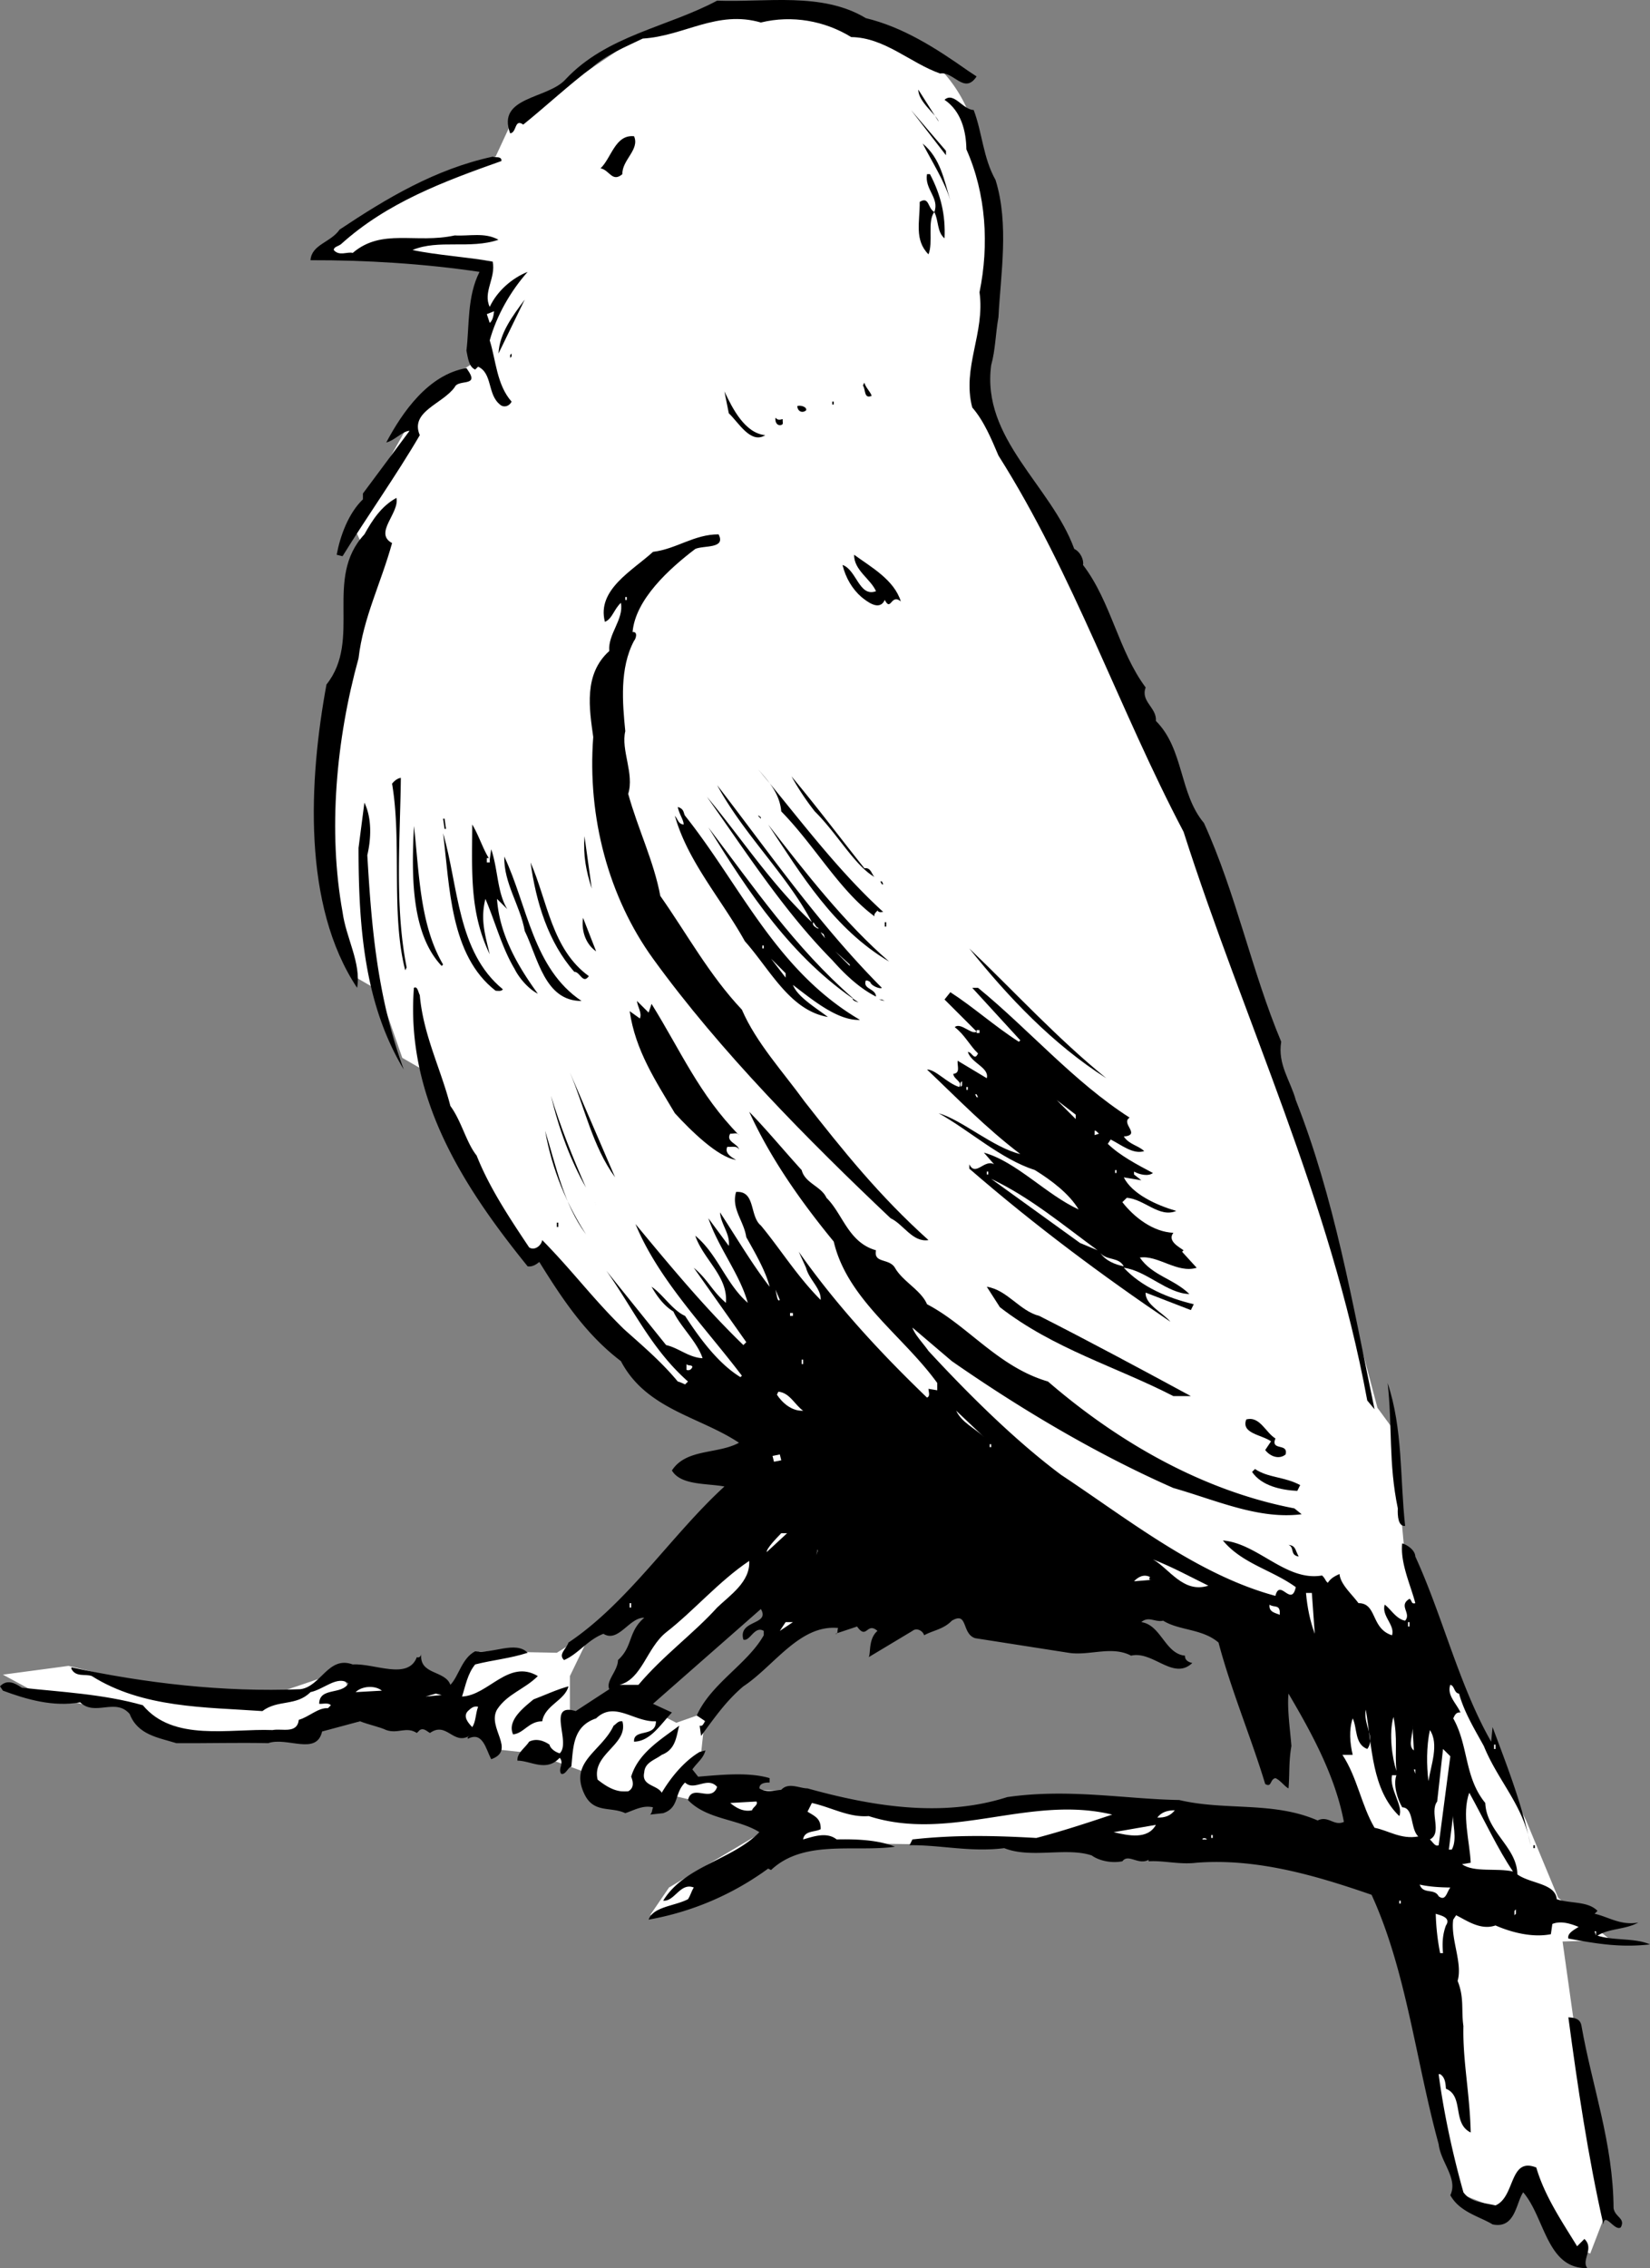 <svg xmlns="http://www.w3.org/2000/svg" width="113.199" height="155.544"><rect width="100%" height="100%" fill="#808080" stroke="none"/><path fill="#fff" d="m.2 114.844 4.5-.601 6.1 1.5 7.798.5 4.703-1.598 1.199 2.098-3.602 2.3-9.3-.398-2.399-1.8-2.8.199-3.801-.899-2.399-1.3m40.399-3.001-2.399 1.5-5.3-.101-2.2 3.5 3.102 3.199 2.797.3 3.3 1.2 1.403 1.402h2.297l1.5.399 1.402-.899 1.598-2.101.3-2.801-2 .703-3.898-2-3.402 1.399v-2.602l1.5-3.098"/><path fill="#fff" d="m78 123.344-8 .2-6.5 1.101-8.102-1.8-4.3-.102-3.598-1-2.2 1.199 2.598.602 4.903 1.8-6.903 4.098-1.3 1.902 4.101-1.101 6.2-4.098 5.5.297 7.601.102 7.3.101 2.7-3.3"/><path fill="#fff" d="m98 139.743 1.898 10.601 3.102 1.2 1.598-2.399 2.902 4.797 1.598.602 1-2.602L108 138.844l-.8-5.699 3.3-.101-3.602-2.899-2.199-5.3-4.5-9.2-3.8-8.703-.801-8.898-1.098-1.5s-4.566-17.38-5.602-20.102c-.937-2.625-4.699-14.098-4.699-14.098s-6.941-16.199-9.898-21.5c-2.985-5.222-6.903-12.902-6.903-12.902l1-11.898L66.7 8.442s-1.203-4.934-6.898-6.398C54.19.48 49.699.645 49.699.645l-6.101 2-5.2 3.5-3.097 1.797-1.301 2.8s-4.57 2.196-6.7 3.102c-2.222.98-5.3 3.5-5.3 3.5l11.398.801-.699 6.598-3.101 2-1.7 2.601-3.699 6.598.899 2-2.399 13-.8 8.3 2.199 7.602L26 67.942l1.598 4.602 1.902 1.101 4 9 2.3 3.297 1.798-.2 7 8.903 6.8 3.399 34 12.898 4.5 4.602 3.102 10 5 14.199"/><path d="M59.398 1.243c2.543.617 4.774 2.031 7 3.601l.602.399c-.84 1.27-1.586-.375-2.5-.2-2.043-.718-3.805-2.472-6.102-2.5-1.816-1.117-4.058-1.523-6.199-1-3.011-.874-5.261.93-8.101 1.102-1.211.582-2.473 1.094-3.5 2-1.504 1.121-3.176 2.672-4.7 3.899-.617-.434-.43.55-.898.601-.953-2.535 2.578-2.34 3.8-3.703 2.813-3.008 6.981-3.574 10.4-5.398 3.359.128 7.206-.61 10.198 1.199"/><path d="M64.398 8.344C64.273 7.88 62.992 6.99 63 6.145l1.398 2.2m3.902 3.999c.946 3.032.345 6.496.2 9.399-.203 1.144-.207 2.25-.5 3.3-.68 5.055 4.117 8.25 5.7 12.602.421.192.675.77.6 1.098 1.93 2.523 2.427 5.894 4.298 8.402-.364.973.773 1.375.703 2.297 1.93 1.926 1.59 4.969 3.297 7 2.21 4.852 3.277 10.18 5.3 15-.261 1.55.641 2.676 1 4 2.657 6.746 3.88 13.863 5.403 21.203l-.5-.601c-2.547-13.832-8.426-25.965-12.602-39-4.426-8.399-7.543-17.66-12.699-25.801-.473-1.106-.984-2.363-1.8-3.301-.712-2.746.89-5.094.5-7.898.663-3.243.46-6.739-.9-9.801-.019-1.23-.343-2.61-1.5-3.399.638-.57 1.25.68 2 .7.595 1.57.641 3.273 1.5 4.8m-3.402-1.699L62.5 7.544l2.398 2.8ZM43.5 9.344c.402.922-.84 1.633-.8 2.598-.704.598-.884-.29-1.5-.398.745-.704 1.007-2.336 2.3-2.2m-9.102 1.598v.102c-3.957 1.402-7.843 2.847-11 5.699-.195.152-.496.18-.5.402.368.445.938.098 1.301.2 2.004-1.715 4.309-.614 7-1.2.977.063 2.055-.23 3 .297-1.945.664-4.113-.047-5.898.703 1.68.36 3.8.477 5.5.797.23 1.117-.688 2.102-.203 3.102.511-1.09 1.539-1.98 2.601-2.399-1.183 1.332-2.14 3.02-2.601 4.7.425 1.335.472 3.038 1.5 4.199-.192.37-.59.406-.797.199-.875-.7-.5-2.137-1.5-2.598l-.203.2c-.442-.2-.493-.798-.598-1.301.21-1.715.035-3.704.898-5.399-3.77-.562-7.804-.812-11.597-.8.082-1.09 1.379-1.204 2-2.102 3.226-2.149 6.566-4.149 10.5-5 .215.086.504-.04.597.199M65.2 13.743c-.434-1.387-1.247-2.621-1.9-3.899 1.235 1.024 1.466 2.512 1.9 3.899m-1.4-1.801c.755 1.438 1.075 2.813 1 4.402-.527-.433-.398-1.246-.702-1.8-.493.62-.063 2.09-.399 2.898-.984-.992-.59-2.23-.601-3.598.66-.398.53.418 1 .7.375-.957-.684-1.567-.5-2.602h.203"/><path d="M34.2 24.243c.066-1.39.964-2.57 1.8-3.7l-1.8 3.7"/><path fill="#fff" d="m33.598 22.145-.2-.601.5-.2c-.039.34-.109.649-.3.801"/><path d="m35 24.544.098-.102v-.2l-.098.102v.2m-2.8 1c.577.953-.77.468-1 1-.829 1.168-3.095 1.668-2.4 3.3-1.613 2.762-3.667 5.653-5.3 8.301l-.402-.101c.238-1.286.804-2.84 1.8-3.801v-.399l3.2-4.3c-.477.015-1.02.664-1.598.8 1.11-2.09 2.895-4.656 5.5-5.101l.2.3m20.3 4.301c-1.004.637-1.844-.898-2.5-1.5l-.3-1.5c.581 1.235 1.425 2.864 2.8 3m7.3-2.699c-.546.246-.405-.469-.6-.703l.1-.2c.083.337.41.61.5.903m-4.5 1c-.277.219-.593.047-.6-.3.273-.079.687.085.6.3m1.798-.402h.101v-.2h-.101v.2m-3.398 1c-.028.242.081.332-.102.402-.305.074-.434-.215-.399-.5.156.168.258.16.5.098M27.2 34.145c.214 1.05-1.575 2.414-.302 3.098-.77 2.785-1.972 5.097-2.3 7.902-1.547 5.59-2.102 11.863-1.098 17.399.238 1.785 1.293 3.5 1 5.199-3.77-5.66-3.313-14.235-2.102-20.801 2.461-3.09-.214-7.27 2.602-10.297.547-.984 1.168-1.941 2.2-2.5m22.1 2.5c.513 1.008-1.015.742-1.6 1-1.786 1.356-4.11 3.465-4.302 5.7.383-.044.227.472.102.597-1.004 1.883-.793 4.273-.602 6.203-.312 1.293.633 2.914.2 4.297.668 2.414 1.761 4.625 2.203 7 1.797 2.55 3.355 5.426 5.597 7.8.973 2.263 2.86 4.305 4.301 6.302 2.64 3.367 5.121 6.464 8.5 9.5-1.09.175-1.703-1.075-2.601-1.5-5.63-5.329-11.68-11.422-16.297-17.801-3.035-4.196-4.52-9.688-4.102-15.2-.265-1.93-.676-4.304 1.102-5.898-.11-1.16 1.008-2.16.797-3.3-.457.394-.598 1.109-1.098 1.3-.578-2.207 1.918-3.527 3.3-4.8 1.602-.192 2.817-1.204 4.5-1.2m12.5 4.598c-.679-.563-.667.742-1.1-.098-.372.809-1.24.082-1.602-.203-.61-.531-1.078-1.293-1.297-2.2.972.337 1.136 2.231 2.297 1.802-.368-.844-1.524-1.446-1.5-2.5 1.16.847 2.742 1.714 3.203 3.199"/><path fill="#fff" d="M42.898 41.145H43v-.203h-.102v.203"/><path d="M27.5 53.344c-.043 4.133-.441 8.786.398 13l-.097.2c-.996-3.887-.219-8.774-.903-12.801.207-.25.399-.367.602-.399m-2.3 5.301c.288 5.027.706 9.809 2.5 14.7-2.653-4.41-3.106-9.594-3.102-15.2L25 55.044c.531 1.097.457 2.511.2 3.601m35.398 3.899c-.078-.028-.266.09-.399-.102-.078.11-.265.227-.199.402-2.418-1.777-4.09-4.843-6.402-7.199-.11-1.246-.887-2.082-1.598-2.902 2.73 3.254 5.352 6.84 8.598 9.8M59.3 59.544c.454-.075.497.425.7.601-1.36-.777-2.559-2.98-4.102-4.5a18.068 18.068 0 0 1-1.597-2.402c1.781 2.133 3.258 4.113 5 6.3m1.199 8.2c-.113.105-.738-.14-.8-.399-.063-.03-.173-.125-.302-.101-.218.61.68.531.7 1.101-1.125-.574-2.11-1.492-3-2.5-3.305-3.343-5.86-7.336-8.598-11.199 2.344 2.797 4.43 6.027 7.2 8.598-1.723-3.266-4.677-6.02-6.5-9.399 3.648 4.727 6.98 9.555 11.3 13.899M30.398 56.145h.102l.098.7H30.5l-.102-.7m0 10-.097.098c-2.18-2.297-2.047-6.524-1.903-9.598.364 3.129.38 6.742 2 9.5m3.2-7.203.101-.7c.469 1.36.406 2.97 1.102 4.102l-.703-.699c.164 2.465 1.457 4.66 2.8 6.5-.605-.297-1.273-1.043-1.597-1.703-.864-1.441-1.32-3.21-2-4.797-.34 1.375-.055 2.356.297 3.797-1.38-2.86-1.215-5.582-1.2-8.898.465.761.75 1.742 1.2 2.398m13.402-3c3.832 4.813 6.246 10.625 12 14-1.535.07-3.27-1.387-4.602-2.398.309.8 1.473 1.503 2.403 2.199-2.614-.45-3.961-3.242-5.703-5.2-1.594-2.87-3.93-5.476-4.797-8.601.219.27.242.57.597.602.028-.266-.316-.739-.398-1.2.457.13.383.434.5.598"/><path d="M34.5 67.844c-.098.168-.406.098-.5.098-3.133-2.43-3.14-7.148-3.602-10.797 1.059 3.598.954 8.125 4.102 10.7m17.7-11.801v.101l-.2-.203c.113-.02.121.082.2.102m-11.602 4.898c-.403-1.266-.59-2.254-.5-3.598l.5 3.598m17.902 7.5c-.055.18.254.254.398.3-4.625-3.07-7.527-7.534-10.3-12 3.148 4.134 5.914 8.208 9.902 11.7m2.5-2.5c-3.79-2.234-6.02-5.953-8.3-9.398 2.57 3.32 5.284 6.796 8.3 9.398m-21.102 2.703c-2.53.012-2.992-2.957-3.898-4.8-.313-1.766-1.45-3.274-1.402-5.102 1.597 3.39 1.972 7.676 5.3 9.902"/><path fill="#fff" d="M33.398 59.145h.2v-.3h-.2v.3"/><path d="M40.398 66.942c-.418.582-.597-.305-1-.297-1.78-2.023-2.62-4.762-3-7.5 1.172 2.668 1.461 5.957 4 7.797"/><path fill="#fff" d="m47.7 58.145.3.297-.3-.297"/><path d="M60.5 60.645h.098l-.098-.203h-.102l.102.203m-19.602 4.598c-.656-.45-1.035-1.32-.898-2.301l.898 2.3"/><path fill="#fff" d="M56 63.544c.523.328-.406.007-.2-.301l.2.3"/><path d="M60.7 63.544h.1v-.301h-.1v.3"/><path fill="#fff" d="m56.5 64.044.098.3-.297-.402c.133.035.14.137.199.102m-4.2 1h.098v-.2h-.097v.2"/><path d="M28.8 68.243c.24 2.75 1.446 5.054 2.098 7.601.766 1.043 1.094 2.52 1.801 3.399.867 2.195 2.254 4.281 3.602 6.3.36.243.828-.101.898-.5 2.09 2.118 3.457 4.004 5.602 6.102 1.25 1.121 2.55 2.211 3.699 3.598.078.012.285.094.5.199l.2-.2c-2.524-2.23-3.774-5.034-5.602-7.597l4.101 5.098c.88.203 1.535.847 2.5.902-.355-1.113-1.554-2.21-2-3.203-.68-.414-1.14-1.078-1.5-1.7.75.49 1.453 1.63 2.301 2 1.027 1.575 2.281 3.27 3.8 4.2l.098-.098c-2.543-3.359-5.734-6.593-7.3-10.402 2.273 2.742 4.746 5.738 7.402 8.3l.2-.198-3.602-5.102c.976.813 1.246 1.59 2.203 2.402.16-1.812-1.547-2.968-2.102-4.601 1.524 1.246 2.106 3.304 3.602 4.601-.551-1.98-2.012-3.761-2.703-5.8L50 85.442c.105-.832-.55-1.48-.602-2.297 1.133 1.727 2.196 3.543 3.403 5.098-.258-1.04-.969-2.281-1.602-3.399-.164-1.12-1.043-1.949-.699-3.101 1.355-.098.906 1.648 1.7 2.3 1.308 1.57 2.48 3.477 4.1 5.102.06-.765-.8-1.394-1-2.203l-.5-1.098c2.56 3.649 5.665 6.993 8.798 10 .234-.09.109-.379.101-.601l.602.101v-.5c-2.34-3.242-6.168-5.718-7.102-9.699-2.27-2.765-4.332-5.695-5.8-8.902 1.195 1.222 2.43 2.719 3.601 4 .227.906 1.348 1.11 1.7 1.902 1.116 1.086 1.491 3.059 3.398 3.598-.176.918.894.523 1.3 1.199.54.945 1.797 1.54 2.2 2.5 2.82 1.469 4.875 4.3 8.3 5.3 4.86 4.196 10.668 7.505 16.903 8.7l.5.402c-2.946.38-5.875-.968-8.801-1.8-5.176-2.278-10.363-5.336-15.2-8.7l-2.702-2.3c.16.488.71 1.043 1.101 1.601 2.84 3.074 6.024 6.207 9.102 8.5 4.617 3.059 9.367 6.86 14.699 8.297.309-1.23 1.09.809 1.398-.598-1.64-1.187-3.683-1.609-5-3.199 2.395.192 4.332 2.832 6.801 2.399.223.199.239.398.399.5.222-.34.511-.465.8-.602.063.71.82 1.348 1.301 2 1.285-.004.836 1.742 2.301 2.203.219-.71-.738-1.328-.5-2.101.422.312.785.984 1.398 1.101.457-.512-.492-1.031.301-1.5.176.082.102.39.399.297-.309-1.21-1.047-2.754-.899-4.098.344.098.88.453.899.899 1.882 4.105 2.996 8.828 5.203 12.699l.097-1c.993 2.66 2.024 5.281 2.602 8.102-.469-2.73-2.219-4.383-3.2-6.801-.636-1.156-1.339-2.297-1.702-3.598-.356-.043-.301-.55-.598-.601-.25.703.402 1.246.7 1.898-.344-.047-.419.262-.5.402 1.062 1.883.745 4.02 2.198 5.801.082 1.996 2.18 3.02 2.2 4.899.906.648 2.605.601 2.703 1.699.93.316 2.117.113 2.797.8l-.2.2c.918.195 1.778.824 3 .601-.898.496-2.011.391-2.8.899 1.168.363 2.554.14 3.601.601-1.992.227-3.62-.035-5.601-.402-.09-.355.39-.598.703-.797-.656-.273-1.27-.418-1.801-.203l-.102.703c-1.273.25-2.71-.125-3.8-.601-1.028.359-1.996-.356-2.7-.7l-.199.301c-.187 1.34.657 2.973.301 4.2.469 1.175.238 1.995.398 3.097-.054 2.402.438 4.57.5 7.3-1.285-.616-.445-2.495-1.699-3-.027-.39-.062-.788-.398-1h-.102c.356 2.731 1.016 5.684 1.7 8.102.492.692 1.398.711 2.199.899 1.37-.578.93-3.348 2.8-2.598.57 1.945 1.727 3.652 2.801 5.399l.5-.5c.7.664-.234 1.445.2 2-2.79.054-2.899-3.45-4.399-5.2-.496.72-.54 2.532-2.102 2.2-.921-.555-2.253-.84-2.898-2 .543-1.141-.656-2.243-.8-3.5-1.571-5.72-2.212-11.887-4.602-17.102-3.696-1.277-7.82-2.523-12-2.2-1.2.145-2.23-.163-3.297-.097v-.101c-.711.39-1.387-.454-1.801.101-.828.156-1.652-.074-2.102-.402-1.738-.582-4.175.23-6-.5-2.332.293-4.382-.23-6.5-.2l.2-.398c2.96-.328 5.675-.262 8.5-.101 1.765-.465 3.425-1.008 5.203-1.602-5.664-1.375-11.098 1.91-16.703.102-1.371.109-2.536-.594-3.899-.899l-.3.598c.511.312.93.476.902 1.199-.395.215-1.11.078-1.203.703.636-.172 1.605-.555 2.3 0 1.36-.031 2.872.035 4 .5-2.761.383-6.253-.52-8.5 1.598l-.199-.098a19.716 19.716 0 0 1-8.199 3.5c.309-.898 1.812-.93 2.7-1.402.155-.223.23-.532.398-.801-.93-.363-1.313.973-2.098.902 1.473-2.398 4.75-2.785 6.598-4.699-1.493-.93-3.594-.844-4.899-2.203.281-1.16 1.606.227 2-.898-.656-.758-1.566.324-2.199-.301-.762.75-.375 1.718-1.5 2.101l-.902.098c.148-.117.132-.316.203-.5-.703-.16-1.274.191-1.903.402-1-.472-2.16.032-2.8-1.3-1.078-2.23 1.172-2.93 2-4.7.207-.129.293-.336.601-.3.434 1.605-2.12 2.23-1.699 4 .684.543 1.316.89 2.098.8.398-.215.363-.613.203-1 .484-1.648 2.11-2.593 3.297-3.5-.203.72-.223 1.625-1.2 2-.464.352-1.156.512-1.199 1.2-.215.941.883.847 1.2 1.398.554-.93 1.453-2.113 2.601-2.797l.398-.101c-.16.566-.543.796-.898 1.3l.398.5c1.739-.152 3.532-.312 4.903.098v.3c-.305 0-.703.036-.703.403.46.297.949.153 1.5.098.5-.54 1.242-.102 1.8-.098 4.262 1.18 9.157 2.055 13.7.598 4.21-.613 8.191.144 11.8.199 3.188.754 6.442.07 9.5 1.402.743-.359 1.11.41 1.801.098-.59-3.11-2.144-5.984-3.8-8.797-.106 1.059.132 2.645.199 3.598-.192 1.066-.114 1.96-.2 2.902-.242-.11-.582-.582-.898-.703-.39.082-.238.672-.7.402-.94-3.12-2.331-6.41-3.202-9.699-1.106-.957-2.7-.816-3.797-1.5-.559.125-1-.34-1.5.098 1.355.191 1.629 2.176 3 2.3-.031.262.187.442.5.5-1.305 1.235-2.692-.855-4.203-.5-1.332-.706-2.871.032-4.297-.199l-6.403-1c-.941-.312-.472-1.859-1.597-1.199-.574.594-1.27.653-1.903 1-.066-.285-.492-.55-.8-.3l-3 1.8c.152-.27-.036-1.254.601-1.8-.738-.649-.726.652-1.398-.301l-1.5.5c.226.023.11-.168.199-.399-2.64-.25-4.398 2.614-6.5 4-1.2 1.012-2 2.188-2.902 3.399l-.098-.7c.246.055.227-.144.398-.3l-.597-.399c.988-2.203 3.484-3.527 4.597-5.5v-.3c-.644-.38-.945.753-1.398.597-.387-1.379 1.86-.973 1.2-2.098l-7.4 6.5 1.298.598c-.778.813-1.477 1.977-2.598 2-.063-.922 1.5-.258 1.5-1.398-1.5.066-2.832-1.422-4.102-.2-1.59.536-1.566 1.938-1.699 3.301-.242.074-.398.59-.699.5-.242-.363.23-.707-.102-1.101-.918 1.007-1.996.195-2.898.199-.043-.524.527-.871.8-1.3.47-.24.985-.083 1.4.202.03.176.253.457.698.598.809-.75-.941-3.508 1.102-2.899l2.3-1.5c-.253-.574.59-1.25.598-2 1.047-.949.664-1.918 1.801-2.902-1.027-.031-1.773 1.742-2.8 1.102-1.102.425-1.72 1.382-2.7 1.8-.422-.394.149-.746.301-1.199 4.086-2.73 7.09-7.406 10.7-10.703-1.208-.226-3-.07-3.602-1.098.98-1.515 3.125-1.101 4.601-1.902-2.707-1.8-6.363-2.285-8.101-5.598-2.43-1.843-4.051-4.312-5.598-6.8-.164.129-.445.355-.8.3-4.337-5.359-8.388-11.527-7.802-19.101.247-.129.282.27.403.5"/><path fill="#fff" d="m58.3 66.243-1-1 1 .902zm-4.402.801-1-1.301 1 1zm0 0"/><path d="M75.898 73.942c-3.64-2.312-6.734-5.559-9.398-8.898 3.137 3 6.023 6.16 9.398 8.898M44.7 68.844c2 3.215 3.265 6.215 6 9-.098-.207-.388-.082-.602-.101-.34.57.574.691.601 1.101-.117-.3-.508-.164-.8-.199-.18.375.144.649.601.899-1.254-.18-3.121-2.024-4.2-3.2-1.327-2.23-2.714-4.316-3.1-7l.698.5c.168-.367-.175-.84-.199-1.199l.801.797.2-.598m22.398-1.101c3.464 2.828 6.593 6.469 10.402 8.902-.648.402.824 1.18-.402 1.297.382.559.988.605 1.402 1-.762.238-1.52-.398-2.3-.797l-.2.297c.844.816 2 1.418 3.098 2-.325.254-.938.105-1.297-.098v.2l.5.398-1.203-.2c.578 1.153 2.25 1.91 3.601 2.302-1.172.496-2.191-.82-3.398-.899l-.301.297c.816 1.047 2.105 2.04 3.5 2.102-.438.554.406.984.7 1.199l-.102.101 1 1.098c-1.336.406-2.653-.887-3.899-.7.871 1.255 2.29 1.43 3.399 2.5-1.52-.03-2.961-1.612-4.5-1.8 1.234 1.32 3.007 2.07 4.8 2.5l-.199.402-3.101-1.199c-.059.805 1.195 1.395 1.703 2-4.535-3.062-9.262-6.562-13.801-10.5v-.3c.434.882 1.027-.376 1.7 0l-.7-.801c2.25.632 4.254 2.867 6.5 3.898-.645-1.07-1.828-1.973-3-2.7-2.371-.769-4.445-2.695-6.602-3.898 1.586.45 3.762 2.368 5.602 2.801-2.36-1.793-4.234-3.738-6.402-5.8.582-.008 1.367.929 2.203 1.199.258-.368-.36-.512-.403-.899.508-.055.266-.535.301-.902l2 1.199c.184-.727-1.047-1.02-1.3-1.797.28-.027.445.66.699.098-.551-.516-.918-1.29-1.598-1.801.402-.367 1.184.57 1.5.3l-2.2-2.198.4-.5c1.616 1.046 3.034 2.332 4.698 3.398l.102-.098-3.3-3.601h.398m-6.398.902-.4-.101h.2Zm0 0"/><path fill="#fff" d="M67 70.844h.2v-.199H67v.2"/><path d="M42.2 80.743c-1.552-2.133-2.087-4.797-3.102-7.2l3.101 7.2m-1.999.699c-1.075-1.895-1.864-4.035-2.4-6.297.618 2.055 1.513 4.285 2.4 6.297"/><path fill="#fff" d="m65.898 74.544.102-.102v-.297l-.102.098v.3m.402.2h.098v-.2h-.097v.2"/><path d="M40.2 84.645c-1.313-2.066-2.321-4.387-2.802-7.101.766 2.488 1.29 5.05 2.801 7.101"/><path fill="#fff" d="M67 75.243h.098l-.098-.2h-.102l.102.2m6.8 1.5-1.3-1.301 1.3 1zm1.598 1-.3.101v-.3c.086-.047.203.14.3.199"/><path d="m40.8 82.442.098.203-.097-.203"/><path fill="#fff" d="M67.7 80.544h.1v-.2h-.1v.2m7.6 5.199-1.202-.5L68 80.844c2.668 1.262 4.941 3.172 7.3 4.899"/><path d="m37.898 83.544.102.3-.102-.3"/><path fill="#fff" d="M76.5 80.442h.098v-.2H76.5v.2"/><path d="M38.2 84.145h.1v-.3h-.1v.3m2.698 1.899.2.398-.2-.398"/><path fill="#fff" d="M77.098 86.844c-.606-.129-1.23-.375-1.598-.902.469.52 1.246.25 1.598.902M53.5 89.145c-.168.2-.219-.398-.3-.703l.3.703"/><path d="M71.3 90.243c3.442 1.746 7.13 3.73 10.4 5.5h-1.2c-3.898-2.008-8.219-3.238-11.902-6.098l-.899-1.402c1.418.222 2.246 1.656 3.602 2"/><path fill="#fff" d="M54.2 90.243h.198v-.2H54.2v.2m-6.7 3.5c-.086.234-.285.254-.402.199v-.398c.09.152.379.027.402.199m7.5-.199h.098v-.301H55v.3m.098 3.2c-.813.047-1.473-.598-1.797-1.098l.097-.203c.774.055 1.149.926 1.7 1.3M67.5 98.544c-.672-.641-1.504-.973-1.902-1.801l1.902 1.8"/><path d="M96.398 104.645c-.464.047-.527-.652-.5-1.203-.648-3.11-.367-5.64-.699-8.598 1.055 3.192.836 6.426 1.2 9.801"/><path fill="#fff" d="m53.598 100.145-.5.098-.098-.399.5-.101.098.402"/><path d="M87.5 98.645c-.352.89.902.281.7 1.098-.4.34-1.016.191-1.4-.301l.4-.598c-.653-.46-2.067-.535-1.7-1.5.934-.254 1.336.914 2 1.301"/><path fill="#fff" d="M67.898 99.243H68v-.2h-.102v.2M69 100.442l.2.203-.2-.203"/><path d="m89.2 101.844-.2.399c-1.117-.059-2.45-.344-3.102-1.301l.2-.2c.91.614 2.004.516 3.101 1.102"/><path fill="#fff" d="M52.598 106.442c0-.27.644-.926 1-1.297H54l-1.402 1.297m3.402.203.098-.402v.101zm-4.602.399c.094 1.433-1.332 2.363-2.199 3.199-1.613 1.789-3.691 3.277-5.398 5.3H42.5c1.547-.39 1.86-2.527 3.2-3.601 1.948-1.52 3.585-3.473 5.698-4.898"/><path d="M89.098 106.743c-.625-.094-.27-.63-.7-.801.52.066.45.371.7.8"/><path fill="#fff" d="M82.898 108.743c-1.722.55-2.675-1.172-3.8-1.801 1.316.512 2.582 1.203 3.8 1.8M43.2 110.243h.1v-.301h-.1v.3"/><path d="M20.598 115.844c1.41-.168 1.925-2.32 3.601-1.699 1.48-.094 3.793 1.106 4.399-.5.062.043.261.027.3-.203-.132 1.441 1.641 1.086 2 2.102.582-.598.778-1.817 1.7-2.301 1.16.199 2.785-.746 3.601.101-1.21.395-2.406.496-3.601.801-.528.649-.66 1.465-.899 2.2 1.805-.071 3.188-2.598 5.2-1.403-.922.918-2.102 1.219-2.801 2.3-.7 1.25 1.34 2.778-.399 3.403-.379-.738-.586-1.926-1.601-1.402-.051-.13.047-.137.101-.2-1.105.657-1.554-1.011-2.699-.199-.195-.093-.422-.375-.7-.199l-.202.2c-.735-.47-1.285.081-2.098-.2-.437-.21-1.152-.351-1.8-.601l-2.602.699c-.38 1.676-2.403.347-3.7.8-2.18-.046-4.082.016-6.3 0-1.23-.382-2.649-.562-3.2-2-.98-1.136-2.37.188-3.398-.8-1.84.336-3.695-.203-5.3-.801l-.2-.297c.48-.496 1.004-.242 1.5.098 2.672.289 5.594.433 8.3 1.199 2.098 2.527 5.934 1.59 8.9 1.703.644-.129 1.683.285 1.8-.703.684-.187 1.332-.848 2-.797l.2-.203c-.2-.207-.587-.07-.802-.098.008-1.16 1.567-.593 2-1.402-.757-.566-1.675.414-2.597.602-.98.984-2.23.492-3.301 1.3-3.902-.273-8.21-.199-11.7-2.402-.433-.164-1.112.098-1.402-.5v-.098c5.043 1.082 10.418 1.715 15.7 1.5"/><path fill="#fff" d="m79 108.344-1.2.098c.266-.281.645-.516 1.098-.297-.117.153-.007.246.102.2m-3.402.199.402.101-.402-.101m-22.098 3.3.398-.601h.5zm36.7.2c-.329-.899-.509-1.79-.602-2.801H90l.2 2.8m-2.4-1.499v.199c-.183-.106-.788-.153-.702-.7.285.215.668-.019.703.5M26.2 115.942l-1.802.102c.414-.414 1.313-.493 1.801-.102m3.001.402.698-.199.403.098zm0 0"/><path d="M39 115.645c-.246.973-1.625 1.297-1.8 2.399-.93-.004-1.263.828-2 .898-.442-.969.78-1.879 1.398-2.398.816-.309 1.59-.676 2.402-.899"/><path fill="#fff" d="M32.8 117.044c-.187.515-.144 1.011-.402 1.398-.23-.242-.675-.707-.3-1.098.18-.156.363-.375.703-.3m63.797-5.5h.101v-.301h-.101v.3M96 124.544c.3-.711-.7-1.829-.5-2.801h.3c-.226.644.06 1.625.4 2.199.816.027.538 1.457 1.1 2-1.195.215-2.054-.414-3-.598-.913-1.558-1.179-3.445-2.202-5h.703c-.188-.808-.266-1.703 0-2.5.324.645.12 1.766 1 2.098.59-.762-.297-1.688-.102-2.7.442 2.563.399 5.477 2.301 7.302m-.2-3.102c-.284-.855-.53-2.54-.202-3.7.304 1.509.082 2.43.203 3.7M97 120.044c-.457-.348-.02-1.09-.102-1.7l.102 1.7m1 2.101c-.133-1.062-.145-2.363.098-3.5.644.957.07 2.414-.098 3.5m-46.102 1.399c.133.246-.257.382-.3.601-.63.14-1.164-.215-1.5-.5l1.8-.101m46.802 3c-.243.109-.368-.18-.602-.399.879-.441-.051-1.863.5-2.601l.402-3.602.5.5-.8 6.102m3.8-6.602h.098v-.297h-.098v.297m-5.402 1.703-.098-.3h.098zm-16.5 2.5c-.297.383-.688.52-1.2.5.278-.363.668-.496 1.2-.5m23.202 4.199c-1.105-.254-2.679.086-3.5-.5l.598-.101c-.058-1.399-.632-3.356-.097-4.801 1.004 1.812 1.992 3.934 3 5.402M79.3 125.145c-.562 1.027-1.89.742-2.902.5.977-.156 1.961-.344 2.903-.5m20.297 1.699h-.2l.301-2.402c-.09.504.317 1.676-.101 2.402m-16.798-.699h-.3c-.059-.098.242-.125.3 0m.298-.101h.101v-.2h-.101v.2"/><path d="M105.2 126.743h.1v-.2h-.1v.2"/><path fill="#fff" d="M99.5 129.442c-.266.355-.316.96-.8.602-.298-.575-1.06-.106-1.302-.801.696.152 1.403.191 2.102.199m-3.5 1.102h.098v-.2H96v.2m3.2 1.5c-.22.59-.27 1.195-.2 1.898h-.2a16.037 16.037 0 0 1-.3-2.7c.266.102 1.082.231.7.802m4.698-.7.102-.101v-.301l-.102.102v.3m5.602 1.399-.102-.301h.102Zm0 0"/><path d="M108.5 138.942c.727 4.137 2.172 8.023 2.2 12.5.116.633.823.672.5 1.3-.395.337-1.122-1.105-1.2-.198-1.05-4.622-1.785-9.579-2.402-14.2.414.024.824.086.902.598"/></svg>
